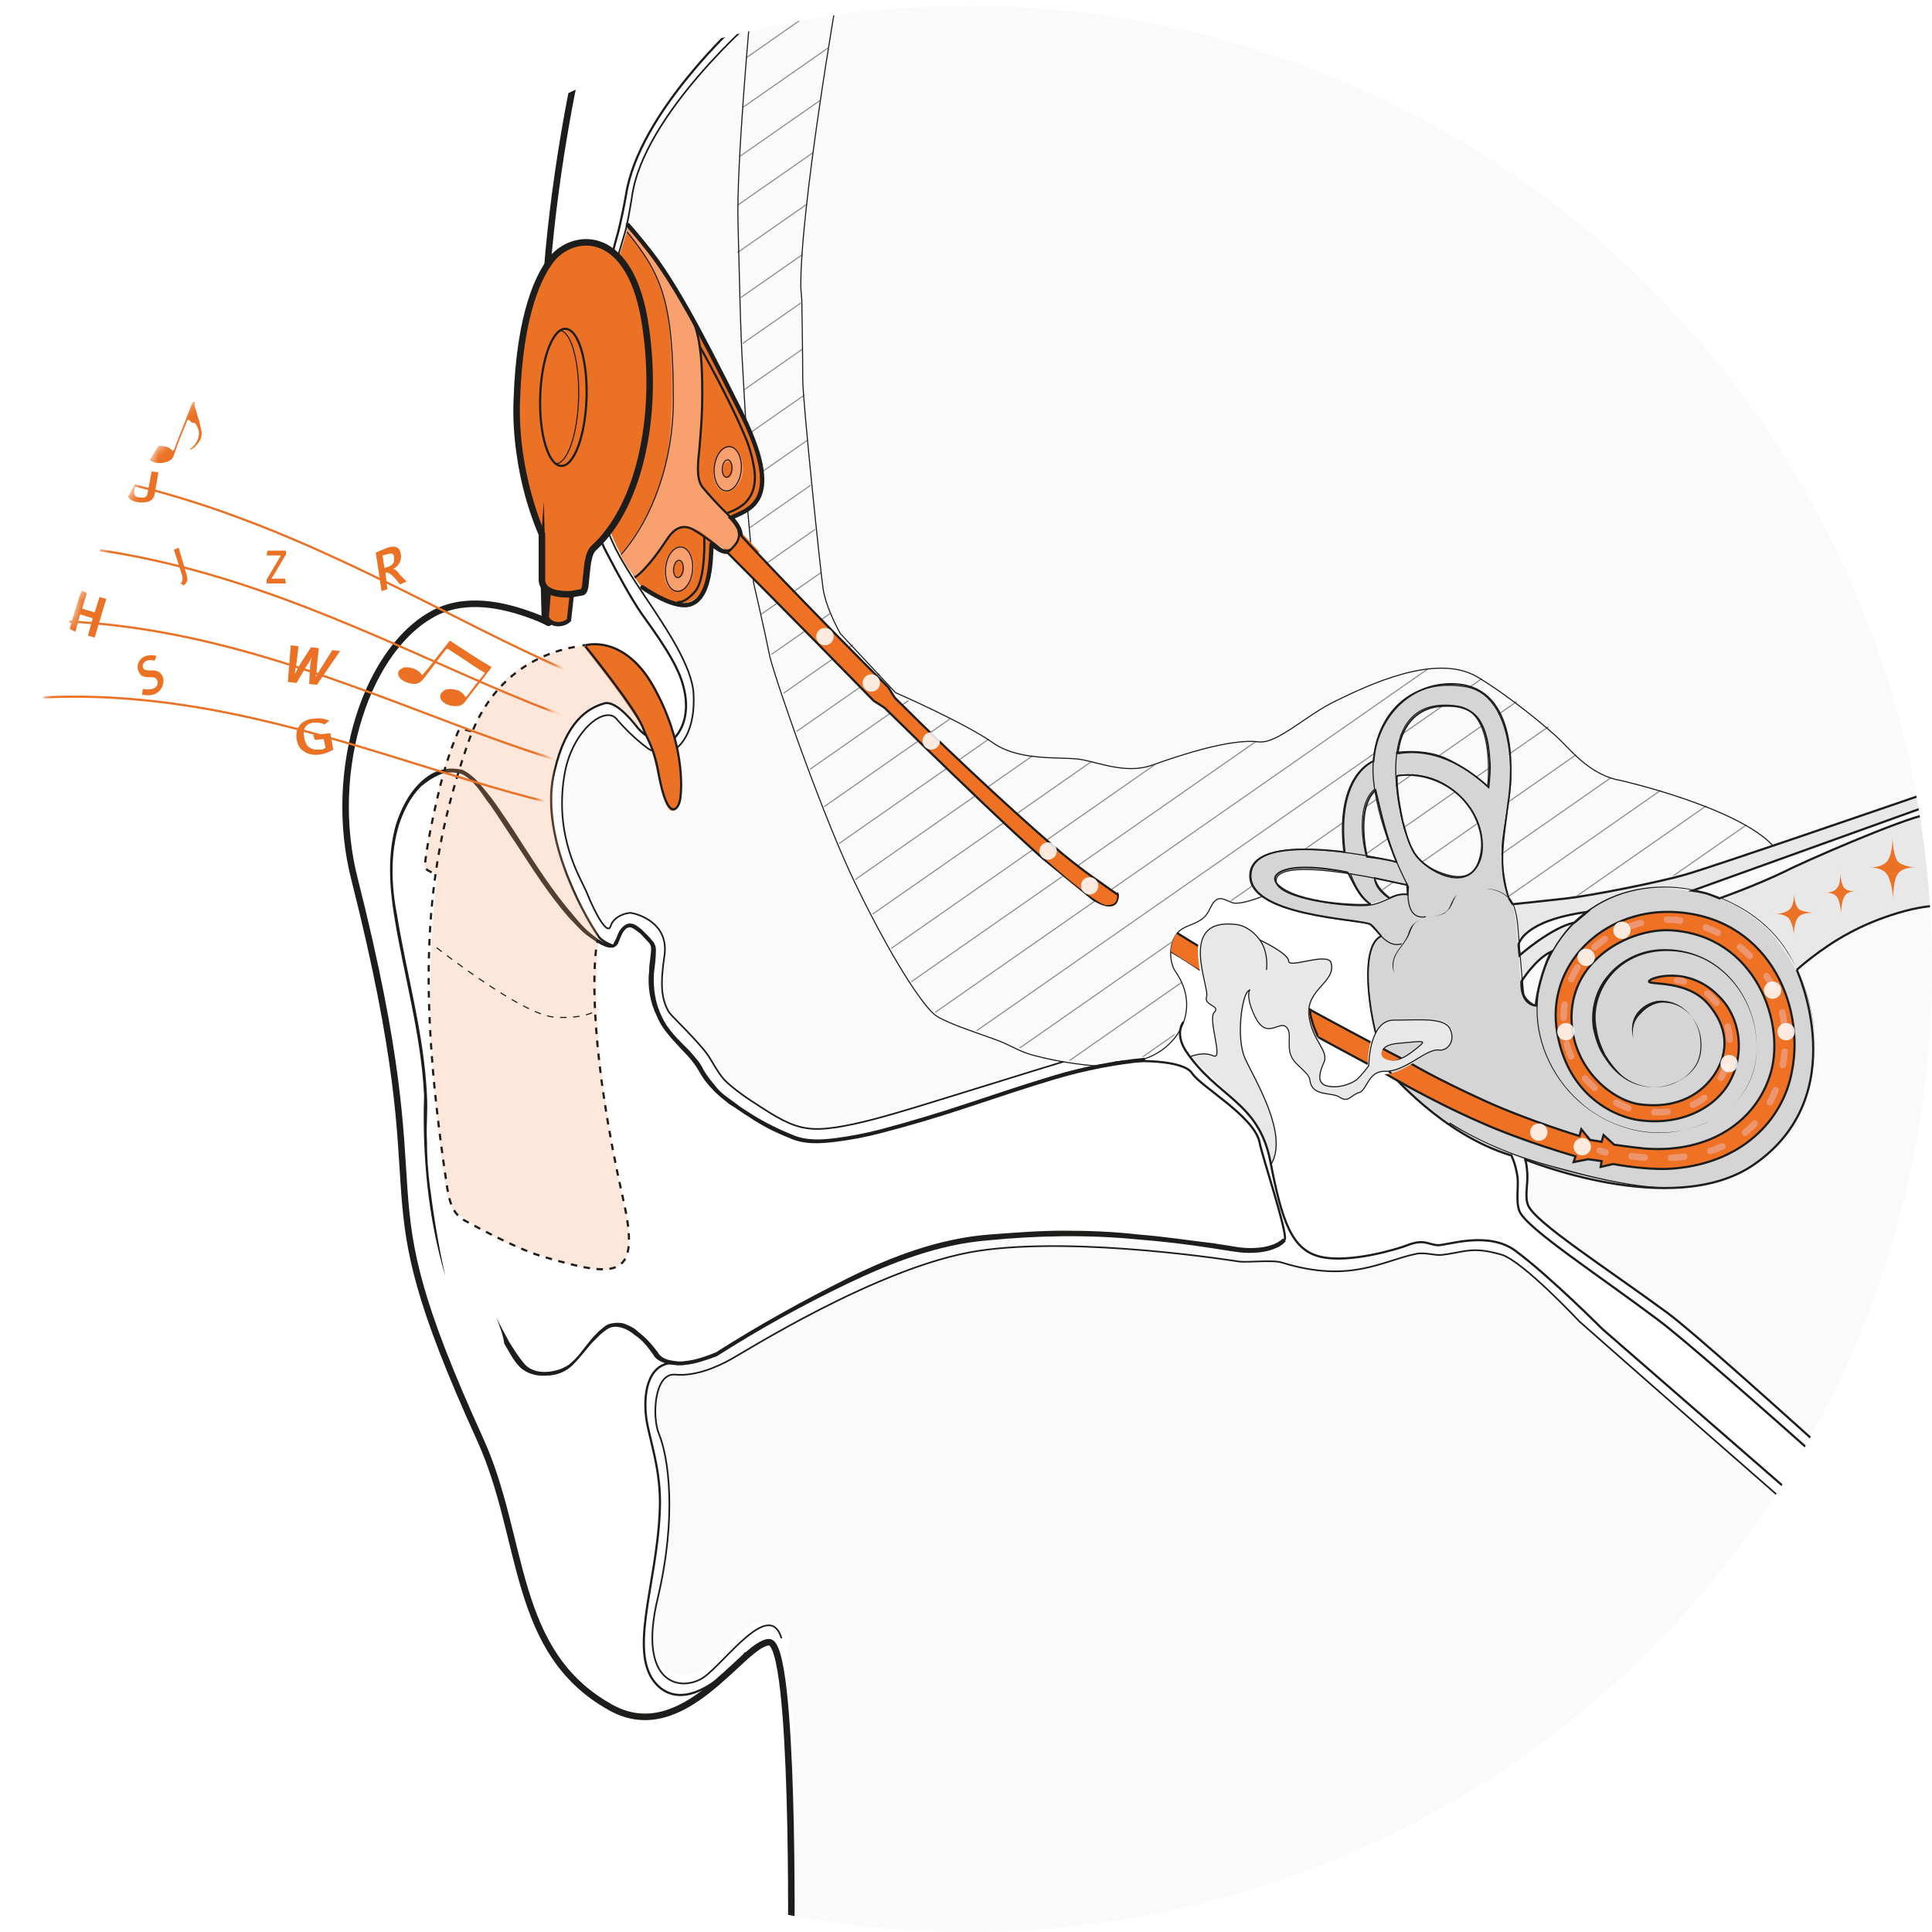 <svg xmlns="http://www.w3.org/2000/svg" id="Layer_1" xmlns:xlink="http://www.w3.org/1999/xlink" viewBox="0 0 200 200" enable-background="new 0 0 200 200">
  <style>
    .st0{fill:none;} .st1{clip-path:url(#SVGID_2_);} .st2{opacity:0.21;fill:#E8E8E8;} .st3{opacity:0.5;} .st4{clip-path:url(#SVGID_4_);} .st5{fill:none;stroke:#1D1D1B;stroke-width:0.112;stroke-miterlimit:10;} .st6{fill:#D5D5D5;} .st7{fill:#E8E8E8;} .st8{fill:none;stroke:#1D1D1B;stroke-width:0.675;stroke-miterlimit:10;} .st9{fill:none;stroke:#1D1D1B;stroke-width:0.169;stroke-miterlimit:10;} .st10{fill:none;stroke:#1D1D1B;stroke-width:0.225;stroke-miterlimit:10;} .st11{fill:#1D1D1B;} .st12{clip-path:url(#SVGID_6_);} .st13{fill:#EB7124;} .st14{fill:#F8A06E;} .st15{fill:none;stroke:#1D1D1B;stroke-width:0.45;stroke-linecap:round;stroke-miterlimit:10;} .st16{fill:#EE7124;stroke:#1D1D1B;stroke-width:0.225;stroke-miterlimit:10;} .st17{fill:none;stroke:#ED956F;stroke-width:0.675;stroke-linecap:round;stroke-miterlimit:10;} .st18{fill:none;stroke:#ED956F;stroke-width:0.675;stroke-linecap:round;stroke-miterlimit:10;stroke-dasharray:1.368,2.736;} .st19{clip-path:url(#SVGID_8_);fill:#F8A06E;stroke:#231F20;stroke-width:0.112;stroke-miterlimit:10;} .st20{clip-path:url(#SVGID_6_);fill:none;stroke:#1D1D1B;stroke-width:0.225;stroke-miterlimit:10;} .st21{opacity:0.25;fill:#F8A06E;} .st22{fill:none;stroke:#1D1D1B;stroke-width:0.225;stroke-miterlimit:10;stroke-dasharray:0.674,0.674;} .st23{fill:#EB7124;stroke:#231F20;stroke-width:0.45;stroke-miterlimit:10;} .st24{fill:none;stroke:#1D1D1B;stroke-width:0.112;stroke-miterlimit:10;stroke-dasharray:0.675;} .st25{fill:none;stroke:#1D1D1B;stroke-width:0.225;stroke-miterlimit:10;stroke-dasharray:0.675;} .st26{filter:url(#Adobe_OpacityMaskFilter);} .st27{clip-path:url(#SVGID_10_);fill:url(#SVGID_12_);} .st28{clip-path:url(#SVGID_10_);mask:url(#SVGID_11_);} .st29{fill:none;stroke:#EB7124;stroke-width:0.225;stroke-miterlimit:10;} .st30{opacity:0.85;} .st31{fill:#FFFFFF;}
  </style>
  <circle cx="100.2" cy="100.2" r="99.7" class="st0"/>
  <defs>
    <circle id="SVGID_1_" cx="100.3" cy="100.3" r="99.7"/>
  </defs>
  <clipPath id="SVGID_2_">
    <use xlink:href="#SVGID_1_" overflow="visible"/>
  </clipPath>
  <g class="st1">
    <path d="M240.2 203.9c0-1.9 0-3.8-.1-5.6-.1-5.1-.1-10.2-.2-15.2-.1-7.5-.2-15-.2-22.4l-.3-27-.3-29.1c-.1-9.6-.2-19.2-.3-28.7-.1-8.6-.2-17.3-.3-25.9-.1-6.9-.1-13.7-.2-20.6 0-4.2-.9-30.7-1.2-31.3-.1-.4-107.4-.8-117.1-1-9.6-.2-41.5 4.7-42 5-1.8 1.2-8.3 9.1-9.6 10.9-1.4 2.1-3.4 8.5-3.7 11.2-.2 1.5-2.3 3.5-3.1 20.7-.1 2.1-.5 8.3 3.2 14.3.6 1 1.3 1.9 2.2 3.1 1.7 2.5 3.5 5.9 4.1 7.6.2.7.4 4.1 0 5.2-.4 1.3-.8 1.6-1.6 2.4-1.4.6-2 .1-2.8-.2-.4-.5-1.1-.4-2.4-2-1-1.3-1.4-2.2-3.6-.5-1.4 1.1-2.5 3.6-2.7 5.2-.3 1.9-.2 3.5 0 5.4.3 2.1 1.1 4.2 2 6.1.8 1.8 1.7 3.9 2.4 4.3.2.1.4-.1.5-.5.3-.8.9-1 1.3-1.1.7-.1 1.3.2 2 .6 1.1.5 2 1.8 2.1 2.8.1 2.1-.7 4-.1 5.7.5 1.5 2.4 3 3.5 4.3 1.4 1.5 1.6 2.8 3.2 4.3 1.5 1.4 4.4 3.3 6.3 4.1 4.2 1.6 8.1 0 12.1-1.2 3.9-1.1 8.1-2.5 12-3.7 1.8-.5 3.5-1.2 4.5-1.3s1.2.2 3.1.2c1 0 4.3-.3 5.2-.6.5-.1 2.1-1.1 2.5-1.3.4-.2 1.8-3 1.8-3.3.1-.9.1-1.7-.2-2.6-.4-1.5-1.5-2.5-1.3-4.2.1-.8.4-1.5.9-1.9.7-.6 1.8-.8 2.5-1.5.5-.5.6-1.1 1.1-1.5.7-.7 1.1 0 1.9.2 1.7.3 3.2-.6 4-2 .8-1.4 1.6-1.6 3.2-1.7 1.2 0 3.3-.2 4.4.4.8.4 1 1.6 1.6 2.4.4.5.9.8 1.1 1.4.3.6.4 1.3.5 1.9.2 1 .1.8-.4 1.6-1.6 2.6-.5 6.6.2 9.3.3 1.4.7 2.9 1.4 4.1.4.8 1 1.3 1.8 1.8.9.5 2.1.8 2.9 1.4.6.5 1 1.2 1.6 1.7.7.6 1.4 1 2.2 1.5 1.2.7 4.6 1.5 5.5 2.5.5.5.5 2.4.4 4-.1 1.7 3.4 4 4.2 4.7.5.4 6.9 4.8 7.9 5.4 8.1 5.4 41.6 36.5 42.1 36.9-.4.9-3.8 5.1-4.6 4.6-1.6-1.1-41.8-36.6-43.4-38-.8-.6-4.9-4.7-5.6-5.4-.6-.5-3.5-2.8-5.3-2.9-.9 0-2.9.4-3.8.4-1 0-1.9-.2-2.5-.2-1 0-1.7.3-2.2.5-.9.3-1.8.6-2.7.8-1 .3-2.9.7-3.9.6-2.2-.1-5.4-.9-5.9-1-.9-.2-2-.1-2.9-.1-.7 0-2.7-.2-3.4-.3-3.4-.4-6.2-.9-9.9-1.1-2.2-.1-4.4-.1-6.6-.1-1.6 0-3.3-.2-4.9-.1-3.4.1-6.9 1.1-10.1 2.2-3.8 1.3-7.2 3.6-10.9 5.4-3.7 1.7-7.1 4-10.9 5.3-1.3.4-2.8 0-3.8 1.2-.8.8-1 2.1-1 3.2 0 1.4.4 2.6.7 3.9.4 2 .5 4 .7 6 .4 3.9-.8 7.6-1.5 11.5-.3 1.7-.4 3.6.7 5.1 1.1 1.6 3 1.6 4.6.7 2.3-1.3 4.1-5.9 7.4-4.8.6.2 1 .6 1.3 1.1.4.9 0 1.6 0 2.5-.1 2.1.4 4.4.6 6.5.2 2.1-.2 4.1-.1 6.2.1 2.2.1 4.4.1 6.6 0 3.5 0 7-.1 10.5v1.6h15.7c12.6 0 25.3.1 37.9.1 15.2 0 30.5.1 45.7.1 13.2 0 26.3.1 39.5.1H240c.1.6.1.6.2.6z" class="st2"/>
    <g class="st3">
      <defs>
        <path id="SVGID_3_" d="M76.7 30.9s-.4-2.1-.4-7.5S77.7.6 77.7.6L86.9-2s-3 15.9-3.9 29.5c-.3 4.5.1 7.3.2 11.8 0 2 .8 11.5.9 13.4l.6 4.5c.1.7.4 2.2.6 3.7.3 2.1 1.2 3.9 1.2 3.9l6.8 7.4s6.7 2.7 9.7 4.7c3 2 7.6 1.3 9.5 1.8 1.9.5 4.5 1.4 7 .5 2.5-.9 8.1-2.8 11-2.4 1.9.2 4.9-2.7 8.1-4.3 3.2-1.5 10.1-5 14.4-2.5 3.4 1.9 7.7 5.4 8.8 6.7s3.6 3.8 6.2 4.1c1.3.2 6.4 1.6 10.1 3.2 3.5 1.6 5.8 3.5 5.8 3.5s-8.3 2.6-13.1 3.8c-4.7 1.2-14 2.3-14 2.3s-.9-1.3-2.3-1.6c-1-.2-8.7.6-8.7.6l-.8-.1-1.1.4s-2-1.1-2.3-4.4c0-.2-1.7-.4-2.4-.4-1.8.1-3.7-.3-5.3-.2-7.3.7-3.3 5-3.4 5-.3.1-1.6.7-2.6.5s-.9-.6-2.1-.3c-.6.7-.8 1.4-1.4 1.9-.6.5-1.7.6-2.5 1.4-.7.7-1 2.2-.4 3.6.4 1.1 1.4 2 1.3 3.6-.1 3.4-3.1 5.9-4.4 5.8-1.3-.1-3.9.8-3.9.8s-3.4-.1-7.2-1.1c-1.7-.4-2.5-1.1-4.2-1.7-2.5-.9-5.6-1.9-6.4-2.7-1.4-1.3-4.4-5.9-7.9-13.1-3.3-6.7-7.7-19.1-9.6-26.2 0 0-1.5-6.6-1.6-11.1-.1-3.7-.9-23.4-.9-23.4z" class="st3"/>
      </defs>
      <clipPath id="SVGID_4_">
        <use xlink:href="#SVGID_3_" overflow="visible"/>
      </clipPath>
      <path d="M35.1 25.6l97.6-68.1M37.1 29.1L134.7-39M39.1 32.6l97.6-68.1M41.1 36.1L138.7-32M43 39.6l97.7-68.1M45 43.1L142.7-25M47 46.6l97.7-68.1M49 50.1L146.7-18M51 53.6l97.7-68.1M53 57.1L150.7-11M55 60.6l97.7-68.1M57 64.1L154.7-4M59 67.6L156.7-.5M61 71.1L158.7 3M63 74.6l97.7-68.1M65 78.1L162.7 10M67 81.6l97.7-68.1M69 85.1L166.7 17M71 88.6l97.6-68.1M73 92.1L170.6 24M75 95.6l97.6-68.1M77 99.1L174.6 31m-95.7 71.6l97.7-68.1m-95.7 71.6L178.6 38m-95.7 71.6l97.7-68.1m-95.7 71.6L182.6 45m-95.7 71.6l97.7-68.1m-95.7 71.6L186.6 52m-95.7 71.6l97.7-68.1m-95.7 71.6L190.6 59m-95.7 71.6l97.7-68.1m-95.7 71.6L194.6 66m-95.7 71.6l97.7-68.1M100.9 141l97.7-68m-95.7 71.5l97.7-68M104.9 148l97.7-68" class="st4 st5"/>
    </g>
    <path d="M184.5 98c-5.5-7.8-19.7-9-24.5 1.6-.7 1.5-1 3-1.1 4.5-.4-.3-1.3-.3-1.4-1.8-.6-6.2-.4-7.4-1-8.7l-.4-.6s-.8-2.5-.7-5.4c.1-1.9.9-5 .9-7.2 0-4.8-1.4-8.7-4.6-9.3-6.1-1-9.3 3.1-9.6 7.7 0 0-3.9 1.4-3 9.3v.1c-4.2-.5-9.3-.6-9.7 2.1-.7 4.6 11.6 4.9 12.4 5.4.3.2.6.6 1 .9l.1.2c-2 .9-1.5 6.3-.6 10l1.6 4s.7 1 2.7 2.8c1.3 1.1 3 2.5 5.4 3.9 3.4 1.9 8.2 3.6 14.7 4.8 4.5.8 8.2.8 11.1 0 5.5-1.6 8.4-5.6 9.5-9.9 1.2-5.5-.3-10.8-2.8-14.4zm-43.1-9.5s-1.3-4.9.9-6.8c.4 2.9 1.5 5.8 2.3 7.7l-.1-.2s-1.3-.3-3.1-.7zm4.3 4.1s-.5-.2-1.2.1c-.7.2-1.8.8-2.7 1-1.8.3-9.6-.6-9.7-2.5 0-1.6 3.9-1.3 7.5-.8 0 0 .7 2.2 2.2 3.2l1-.3 1.1-.5c-1.5-1.1-1.7-1.9-1.7-1.9v-.1c1.8.4 3.2.7 3.4.7.1.2.1.3.1.3v.8zm7.3-3.5c-.3.9-1 2.3-3.8 1.3s-3.3-2.8-3.8-4.2c-.2-.6-.9-3.1-1-5.9l.2-.1s2.2-.5 4.5.7c2.5 1.4 5 4.6 3.9 8.2zm.9-7.7s-1.6-1.6-4-2.8c-2.4-1.2-5.4-.7-5.4-.7v.1-.1c.4-2.9 2-5.4 6.3-4.8 4.6.6 3.1 8.3 3.1 8.3z" class="st6"/>
    <path d="M150.2 106.4c-.6-1.2-3.2-.9-5.8-.9s-2.6 4.7-2.6 4.7-.6 1-1.3 1.5c-.6.5-2 .9-3.1.6-1.1-.3-.7-1.6-.3-2.3.7-1.4-1.2-2.4-1.5-5-.3-2.7 2.8-3.4 2.3-5.4-.3-1.2-4.5.6-4.4-.2 0-.8-2.9-2.1-2.9-2.1l.2.6c-.4-.9-1.6-2.1-2.9-2.3-6.1-.7-2.6 6.6-3 7.5-.4 1 1.5.9.8 1.6s1 5-.1 4.5-2.4.1-2.4.1 4 3.9 5.8 5.7c1.8 1.8 2.7 5.6 2.7 5.6v-.1c1.9-3.1-1.7-8.7-2.7-10.9-1-2.2-.2-6.6.3-7l.1-.1c-.1.1-.3.8.6 2.7 1.3 2.7 2.7.1 3.4 1.3.4.6-.1 1.9.4 2.9.4.9 1.8 1.5 1.9 2.4.1 1.8 2.2 1.2 3.1 1.8.8.6 1.1-.3 2-.5.8-.2.9-2.3 2.6-2.2 2.2.1 4.3-2.4 5.7-2.2.9 0 1.6-1.1 1.1-2.3zm-4.4 2.8s-.6.4-.8.4c-.1.1-.3.1-.4.1h-.6c-.1 0-.2 0-.3-.1-.1 0-.2-.1-.2-.1-.2-.2-.3-.6-.1-.9.1-.3.7-.4.7-.4.3-.2 3.8-.5 3.3-.2-.1-.1-1.6 1.1-1.6 1.2zm10.8-15.5s6.2-.6 13.1-2c6.9-1.5 29.8-9.6 29.8-9.6l.1 1.3-24.7 8.9s-2.8-.7-5.7-.1c-2.9.6-4.7 2.1-4.7 2.1s-5.6.6-7.3 3.3c-.3-3.3-.6-3.9-.6-3.9z" class="st7"/>
    <path d="M157.2 99s2.9-2.7 5.7-3.4c-.7.2-2.3 2.9-2.3 2.9s-2.3 1.5-3 3c-.3-2-.4-2.5-.4-2.5zm20.8-6s17.8-7.6 21.8-8.9c1.3 2.5 1.4 9.7 1.4 9.7s-7.4-.4-15.3 6.6c-2.4-4.2-4.2-5.9-7.9-7.4z" class="st7"/>
    <path d="M59.9 6.2s-2.4 10.3-3.3 22.2c-.2 2.9-.5 4.2-.6 13-.1 6 .1 11.2.1 11.2s.3 11.1.3 11.2c0 .7 1.2 1-.6.2-3-1.2-7-2.3-10.5-.7C38 66.8 33.8 79.7 36.7 91c9.4 37.2 0 29.4 13 58 4.7 10.3 3.2 22.1 13.6 27.8 7.5 4.1 13.6-6.7 16.3-6.8 2.7-.1 2.3 32.1 2.3 32.1" class="st8"/>
    <path d="M80.9 169.6c-1.2-4.1-5.7 2.3-8 4-2.3 1.6-7 .9-4.8-8.2 2-8.5 1.1-14.6.1-17-.7-1.7-.5-6.3 1.7-6.1 2.2.2 4.5-.9 5.6-1.5 1.2-.6 15.4-9.7 25.7-11.3 10.4-1.6 27.1 1.1 27.1 1.1.9.1 3.5-.2 4.4.1 7.1 2.2 10.4-.2 13.9-.9.9-.2 1.9.2 2.7.1.9-.1 1.7-.3 2.4-.4 1.3-.2 2.4 0 3.8.4 2.3.8 8 6.9 8 6.9s40.6 35.8 44.6 38.6" class="st9"/>
    <path d="M63.5 97.9s-1-.3-1.5-.9c-1.9-2.8-6.2-10.8-4.6-17.2 1.2-5.1 3.4-6.5 5.2-7 1.3-.3 3.3 2.4 3.3 2.4s1.6 2.2 3.8 1.3c0 0 2.1-1.7 1-5.6-.6-2.3-2.8-5.3-4.3-7.4-1.1-1.6-2.4-4-3.5-6.1-2-3.7-2.2-7.3-2-12.4.2-6.7 1.2-14.4 3.1-21 .2-.8.6-2.6.8-3.8 1.3-8.5 11.7-17.9 11.7-17.9m79.9 117.2s.5.9.7 2.4c.1 1.1-.2 2.5.2 3.5.8 1.8 7.9 6.4 14.3 11.2 5.5 4.1 32 28.2 40.1 35.2" class="st10"/>
    <path d="M157.8 120s.2-.1.3 1.4c.1 1.1-.3 2.5.1 3.4.8 1.8 8 6.4 14.4 11.1 5.5 4.1 34.8 31.3 39.8 35.2" class="st10"/>
    <path d="M142.4 106.9c-.9-3.7-1.4-9.1.6-10" class="st5"/>
    <path d="M169.1 107.5c-.3-.9-.2-2 .5-2.8.6-.7 1.6-1.2 2.6-1.1 2 .1 3.6 1.9 3.8 3.9.1 1 0 2-.5 2.8-.5.8-1.3 1.5-2.2 1.8-1.8.8-4 .5-5.5-.7-.8-.6-1.4-1.4-1.9-2.2-.5-.8-.8-1.8-1-2.7-.3-1.9.2-4 1.5-5.5 1.2-1.5 3.1-2.5 5-2.7 1.9-.2 3.9.2 5.6 1.2 3.4 2 5.2 6.1 4.8 9.9-.2 1.9-1.1 3.8-2.5 5.1-.7.7-1.5 1.2-2.4 1.6-.9.4-1.8.7-2.7.9-3.8.9-7.9-.4-10.8-3-2.9-2.6-4.6-6.5-4.3-10.3.1-1.9.8-3.8 1.7-5.5 1-1.7 2.3-3.2 3.9-4.2 3.2-2.2 7.4-2.7 11.1-1.8 3.8.9 7.3 3.1 9.3 6.4 2 3.3 3 7.2 2.7 11.1-.2 1.9-.6 3.8-1.5 5.6-.8 1.7-2.1 3.3-3.6 4.5-1.5 1.2-3.3 2.1-5.1 2.6-1.9.5-3.8.7-5.7.6-1.9-.1-3.8-.4-5.7-.8-1.9-.4-3.8-.9-5.6-1.4-3.7-1-7.3-2.5-10.6-4.5l.1-.1c3.3 2.1 6.9 3.5 10.6 4.5 1.9.5 3.7 1 5.6 1.4 1.9.4 3.8.7 5.7.8 1.9.1 3.9-.1 5.7-.6 1.8-.5 3.6-1.4 5.1-2.6 1.5-1.2 2.7-2.8 3.5-4.5.8-1.7 1.3-3.6 1.5-5.5.3-3.8-.6-7.8-2.7-11-2-3.3-5.5-5.5-9.2-6.4-3.7-.9-7.9-.4-11.1 1.8-1.6 1.1-2.9 2.5-3.9 4.2-1 1.7-1.6 3.5-1.7 5.4-.3 3.8 1.4 7.7 4.3 10.3 2.8 2.6 6.9 3.8 10.7 3 .9-.2 1.9-.5 2.7-.9.9-.4 1.7-.9 2.4-1.6 1.4-1.3 2.3-3.1 2.5-5 .4-3.8-1.4-7.8-4.7-9.8-1.6-1-3.6-1.4-5.5-1.2-1.9.2-3.7 1.1-4.9 2.6-1.2 1.5-1.8 3.5-1.4 5.4.1.9.5 1.9.9 2.7.5.8 1.1 1.6 1.8 2.2 1.5 1.2 3.7 1.5 5.4.7.9-.4 1.7-1 2.2-1.8.5-.8.6-1.8.5-2.7-.2-1.9-1.7-3.7-3.7-3.8-.9-.1-1.9.4-2.5 1.1-.8.7-1 1.7-.8 2.6z" class="st11"/>
    <path d="M159 104.2c-.2-.2-.5-.3-.8-.5-.2-.2-.4-.5-.5-.8-.2-.6-.2-1.2-.2-1.8l-.3-3.6c-.1-1.2-.1-2.4-.5-3.6-.4-1.2-1.6-1.8-2.8-1.9-.3 0-.6 0-.9.1-.3.1-.6.2-.9.2-.3 0-.6 0-.9.1-.3.1-.5.3-.6.6-.2.3-.2.5-.4.8-.1.3-.4.5-.6.7-.5.3-1.2.4-1.8.5-.6.1-1.2.3-1.5.8-.3.5-.4 1.1-.8 1.6-.3.5-.8 1-1 1.5-.3.5-.3 1.2-.2 1.8-.2-.6-.2-1.2.1-1.8.3-.6.7-1 1-1.5.2-.3.3-.5.4-.8.1-.3.2-.6.4-.8.4-.5 1-.7 1.6-.8.6-.1 1.2-.2 1.7-.5.6-.3.6-.9 1-1.5.2-.3.4-.5.7-.6.3-.1.6-.1.9-.1.3 0 .6-.1.9-.2.3-.1.6-.1.9-.1 1.2 0 2.5.7 2.9 1.9.4 1.2.4 2.4.5 3.6l.3 3.6c.1.6.1 1.2.2 1.8.1.3.3.5.5.7.2.2.5.3.7.6z" class="st11"/>
    <path d="M156.2 93s-.8-2.5-.7-5.4c.1-1.9.9-5 .9-7.2 0-4.8-1.4-8.7-4.6-9.3-7-1.2-10.2 4.5-9.6 9.8.6 5.4 3.6 10.9 3.6 10.9s-.5 3.5 1.8 3.1" class="st5"/>
    <path d="M144.6 80.3s2.3-.5 4.6.7c2.5 1.3 5.1 4.5 3.9 8.1-.3.9-1 2.3-3.8 1.3-2.8-1-3.3-2.8-3.8-4.2-.5-1.4-3.9-14.5 5.4-13.1 4 .6 3.1 8.3 3.1 8.3s-1.7-1.6-4.1-2.8c-2.4-1.2-5.4-.7-5.4-.7m0 11.3s-14.4-3.5-15.1 1.1c-.7 4.6 11.6 4.9 12.4 5.4.8.6 1.8 2.5 3.3 2" class="st5"/>
    <path d="M145.5 91.6s-13.4-3.3-13.4-.4c0 1.9 7.9 2.8 9.7 2.5.9-.1 2-.7 2.7-1 .7-.2 1.2-.1 1.2-.1l.1-.8m-3.9 1.8c-1.5-1.1-2.1-3.2-2.1-3.2m2.5.6s0 1 1.5 2m-2.4-4.5s-1.3-4.9.9-6.8m-.2-2.9s-3.9 1.4-3 9.3m-15.9 21.3s1.3-.6 2.4-.1c1.1.5-.6-3.8.1-4.5s-1.1-.7-.8-1.6c.4-.9-3.1-8.2 3-7.5 1.3.1 2.5 1.3 2.9 2.3.5 1.2.3 2.4.3 2.4" class="st5"/>
    <path d="M130.4 97.3s3 1.4 3 2.2c0 .8 4.1-1 4.4.2.5 2-2.6 2.7-2.3 5.4.3 2.7 2.2 3.7 1.5 5-.3.7-.8 2 .3 2.3 1.1.3 2.4-.1 3.1-.6.6-.5 1.3-1.5 1.3-1.5s0-4.7 2.6-4.7 5.2-.3 5.8.9c.6 1.2-.2 2.3-1.1 2.2-1.4-.2-3.5 2.3-5.7 2.2-1.7 0-1.8 2-2.6 2.2-.8.2-1.1 1.1-2 .5-.8-.6-2.9 0-3.1-1.8-.1-.8-1.5-1.5-1.9-2.4-.5-1 0-2.3-.4-2.9-.7-1.2-2.1 1.4-3.4-1.3-1.3-2.7-.1-3-.7-2.6s-1.3 4.8-.3 7 4.5 7.8 2.7 10.9" class="st5"/>
    <path d="M70 141.1c-2.6-.2-3.5 2.5-3.1 5.7.3 2.2 1.6 5.4 1.4 9.6-.3 7.8-3.5 15.1-.1 18.2 3.6 3.2 9-3.5 9-3.5" class="st10"/>
    <path d="M143.3 109.4s-.9-1.2 1.5-1.4c2.4-.2 3-.4 2 .4s-2.3 1.9-3.5 1z" class="st5"/>
    <path d="M122.5 105.8s-.9 1.1.2 2.9c3.2 4.9 7.6 5.3 8.8 11.5 1.2 6.2 2.2 9.2 5.2 9.9s8-.8 9-1.2c1.8-.7 2.2 0 3.2 0s5.2-1.5 8 .6c3.4 2.5 9 8.1 9 8.1l42.9 37.3" class="st10"/>
    <path d="M115.4 110c2.1-.3 7.1-.3 8 1.1.9 1.4 6.5 4.5 7 7.2.2 1.2 2.9 9.3 2.6 10-.2.4-.6.7-1.1.8-1.3.4-3.1.4-3.1.4" class="st10"/>
    <path d="M114.4 110.4s-3.4-.1-7.2-1.1c-1.7-.4-2.5-1.1-4.2-1.7-2.5-.9-5.6-1.9-6.4-2.7-1.4-1.3-4.4-5.9-7.9-13.1-3.3-6.7-8.2-20.7-9-23.8-.6-3-1.7-7.7-1.7-7.7l-.3-4.1-.3-3.4-.2-9.2s-.3-5.1-.4-7-.2-5.6-.2-5.6 0-.3-.2-7.8c-.2-6 1.3-22.2 1.3-22.2" class="st5"/>
    <path d="M183.5 87.5c-3.8-4-15.7-6.7-15.7-6.7-3-.5-5-2.9-6.2-4.1s-5.4-4.7-8.8-6.7c-4.3-2.4-11.3 1-14.4 2.5-3.2 1.5-6.1 4.5-8.1 4.3-2.9-.4-8.5 1.5-11 2.4-2.5.9-5.1-.1-7-.5-1.9-.5-6.5.3-9.5-1.8s-10.1-5.2-10.1-5.2L87 65.6s-1.5-2.6-1.8-4.7c-.3-2.1-2.1-19.4-2.1-21.6 0-2.5-.1-8.3-.1-8.3l-.1-1.2c-.1-8.1 3.8-30.5 3.8-30.5m31.8 110.3c3.4-1.1 5.9-5.1 3.2-9-.7-1-.7-2.9.1-3.9.6-.9 1.9-.9 2.8-1.7.7-.6.7-1.5 1.4-1.9.6-.3 1.3.4 1.9.4 1.3 0 3.1-.9 2.6-.6" class="st5"/>
    <path d="M198.6 82.4s-21.2 7.3-24 8.1c-2.7.8-9.8 2.2-12.4 2.5-2.6.3-5.6.6-5.6.6-.1-.1-.3-.5-.4-.6m8.1 1.4c-6.6.9-7.1 3.3-7.1 3.4l.1 1.1s3.3-2.9 5.7-3.4l1.3-1.1zm-3.7 4.1c-1.7.8-3.1 3.1-3.1 3.1s-.2 2.3 1.5 2.5c0-.9.7-3.9 1.6-5.6zm38.9-14.2c-2.7.5-13 5-14.7 5.9-3.1 1.5-6.8 2.8-6.8 2.8s-.7-.3-1.3-.5c-.7-.2-1.5-.3-1.5-.3l23.9-8.6M186 100.4s2.4-2.2 5.4-3.8c2.9-1.6 7.5-3.1 10-2.8" class="st10"/>
    <path d="M46.1 132.1c-1.8-6-2.4-12.5-2.2-18.7-.3-6.3-2.1-12.4-3.1-18.6-.5-3.1-.7-6.4.2-9.5.5-1.5 1.2-3 2.4-4.2.6-.6 1.3-1.1 2-1.3.8-.3 1.6-.3 2.5-.1.8.4 1.4 1 1.9 1.6.5.6 1 1.2 1.5 1.9.9 1.3 1.8 2.6 2.6 3.9 1.7 2.6 3.4 5.3 5.5 7.7.5.6 1 1.2 1.6 1.7.6.5 1.2 1 1.9 1.2.2.1.3.1.5.1.1 0 .1 0 .1-.1s.1-.1.1-.2c.2-.3.3-.7.5-1.1.2-.3.6-.8 1.1-.8.5 0 .8.3 1.2.6l.9.9c.1.2.3.3.4.5.1.2.2.4.2.7 0 .9-.1 1.6-.2 2.4-.1 1.5.1 3.1.8 4.5.6 1.4 1.8 2.5 2.9 3.6.5.6 1.1 1.2 1.4 1.9.4.7.9 1.3 1.4 1.9.5.6 1.1 1 1.8 1.5.6.5 1.3.9 1.9 1.3 1.3.8 2.7 1.5 4.2 2.1 1.4.6 3 .5 4.5.3s3.1-.5 4.6-.9c3-.8 6-1.7 9-2.7 3-1 6-2 9-2.9 3-.9 6.2-1.5 9.3-1.8l.1.4c-3.2.3-6.2.9-9.3 1.8-3 .9-6 1.9-9 2.9s-6 1.9-9.1 2.7c-1.5.4-3.1.7-4.7.9-1.6.2-3.3.3-4.8-.4-1.5-.6-2.9-1.3-4.2-2.2-.7-.4-1.3-.9-2-1.3-.6-.5-1.3-1-1.8-1.6-.6-.6-1-1.2-1.4-1.9-.4-.7-.9-1.3-1.4-1.8-1-1.1-2.3-2.3-2.9-3.8-.7-1.4-1-3.1-.8-4.7 0-.8.2-1.6.2-2.3 0-.4-.2-.6-.5-.9-.3-.3-.5-.6-.8-.8-.3-.2-.6-.5-.9-.5-.3 0-.5.2-.7.5-.2.3-.3.7-.5 1.1 0 .1-.1.2-.2.3-.1.1-.3.2-.4.2-.2 0-.5 0-.7-.1-.8-.3-1.4-.8-2.1-1.3-.6-.5-1.1-1.1-1.7-1.7-2.1-2.4-3.8-5.1-5.5-7.7-.9-1.3-1.7-2.6-2.6-3.9-.5-.6-.9-1.3-1.4-1.9-.5-.6-1.1-1.2-1.7-1.4-.7-.2-1.5-.2-2.2.1-.7.3-1.3.7-1.9 1.2-1.1 1.1-1.8 2.5-2.3 4-.9 3-.8 6.2-.2 9.3 1 6.2 2.8 12.3 3.1 18.7.1 1.6-.1 3.2 0 4.7 0 1.6.1 3.1.3 4.7.4 3.1.9 6.2 1.6 9.3zm5.3 4.3c.4.9.9 1.7 1.3 2.5.5.8 1 1.6 1.6 2.3.6.7 1.6.9 2.5.8.9-.1 1.8-.4 2.4-1 .7-.6 1.2-1.4 1.8-2.1.3-.4.6-.7 1-1.1.4-.3.7-.7 1.3-.8.5-.1 1.1-.1 1.5.1.5.2.9.4 1.3.8.8.6 1.4 1.3 2 2.1.2.4.7.7 1.2.8.5.1 1.1.2 1.6.1 1.1-.1 2.2-.5 3.2-.9 4.4-2.8 8.9-5.3 13.5-7.6s9.6-4.2 14.8-4.6c2.6-.2 5.2-.4 7.7-.4 2.6 0 5.2.1 7.8.4 2.6.2 5.1.6 7.7.9l1.9.3c.6.1 1.2.2 1.9.2 1.2 0 2.6-.2 3.4-1l.3.3c-1 1-2.5 1.2-3.8 1.2-.7 0-1.3-.1-2-.2l-1.9-.3c-2.6-.4-5.1-.7-7.7-.9-5.1-.5-10.3-.4-15.4.1-5.1.4-10 2.3-14.6 4.5s-9.1 4.7-13.5 7.5c-1.1.4-2.2.8-3.3.9-.6.1-1.2 0-1.8-.1-.6-.2-1.2-.4-1.5-1-.5-.7-1.1-1.5-1.9-2-.7-.6-1.6-1-2.4-.8-.4.1-.7.4-1.1.7l-1 1c-.6.7-1.2 1.5-1.9 2.2-.7.7-1.7 1.1-2.7 1.1-1 .1-2.1-.2-2.8-.9-.7-.7-1.1-1.6-1.6-2.4-.1-.9-.5-1.8-.8-2.7z" class="st11"/>
    <path d="M186 100.4s6 13-4.5 20.2c-8.4 5.7-23.7-.6-23.7-.6m-14-9.1s5.4 6.5 12.6 8.7" class="st10"/>
    <path d="M142.4 106.9c-.9-3.7-1.4-9.1.6-10m1.7-18.9c.3-2.6 1.7-4.7 4.5-4.9 1.5-.1 3 .1 3.9 1.4.8 1.2 1 2.7 1.1 4.1.1.9 0 1.9-.1 2.9-2.6-2.4-5.8-4.1-9.4-3.5zm0 2.3c2.8-.4 5.7.9 7.3 3.1 1.3 1.7 2.2 5 .5 6.8-1.7 1.7-5.1-.3-6.1-1.9-.6-1-.9-2.2-1.2-3.3-.3-1.5-.6-3-.6-4.6l.1-.1zm-.1 9c-1-2.4-1.6-4.9-2.2-7.5-2.1 1.9-.9 6.8-.9 6.8v.1c1.8.2 3.1.5 3.1.6m-.8 3.7c.6-.3 1.2-.5 1.9-.4 0-.4 0-.8-.1-1.2m-3.7 2.2c-1.2-.6-1.9-2.5-2.4-3.3-2.5-.5-6.1-.9-7.3.2-.3.3-.3.6 0 1 1.9 2.1 9 2.3 9.7 2.1" class="st9"/>
    <path d="M143.9 93c-1.5-1.1-1.6-2.1-1.6-2.1 1.9.4 3.3.7 3.3.7" class="st9"/>
    <path d="M143 96.9c-.4-.4-.7-.9-1.1-1.2-.8-.6-13.1-.8-12.4-5.4.4-2.7 5.5-2.6 9.7-2.1v-.1c-.9-7.9 3-9.3 3-9.3.3-4.4 3.6-8.1 8.2-8 6.3.1 6.4 8 5.7 12.5-.4 3.3-1.1 6.4.1 9.7M78.6 1.5s-12.1 10.3-13.2 19c-.2 1.2-.5 3-.8 3.9-.4 1.3-1.4 4.6-1.7 7-2.2 18.2-1.2 20.8.5 24.7.8 1.8 2.2 3.9 3.4 5.7 2 3 4.9 7.2 5 10.1.2 4.6-2 5.7-2 5.7.2-.1-1.5.7-2.7-.1-.1-.1-1.6-1.1-3.3-3.1-1.2-1.4-4.7 1.3-5.4 6-1 6.3 1.7 10.5 2.3 11.9 1 2.5 2.2 4.5 2.5 3.6.3-1 1.5-1.4 2.1-1.4.7.1 3.9 1 3.5 4.3-.5 3.3-.3 4.6.4 5.9.3.5 2 2 3.6 3.9.8.9 1.3 2.2 2.2 3.2 1 1 2.5 2 3.6 2.7 1.7 1.1 3.3 2.1 5 2.3 3.1.5 9.9-1.8 15.8-3.6 6.1-1.9 10.7-3.3 10.7-3.3" class="st9"/>
    <defs>
      <path id="SVGID_5_" d="M177.4 90.5L160.3 92l-4.9 10.4c-2.2-.6-4.4-1-6.7-1.2-1.2-.1-2.4-.2-3.7-.2-.9 0-2-.1-2.9.3-.8-1.7-1.6-3.5-3.3-4.5-.8-.4-1.6-.6-2.4-.6-1.3 0-2.2-.1-3.3-.8-1.7-1.2-3.6-1.3-5.7-1.5-.8-.1-2.3-.4-3.2-.1-.4-1-1.3-1.9-2.2-2.5-2.4-1.7-5.5-2.7-8.2-1.8L78.2 36.8l-8.4-18.5-8.2 4.8-3.4 11s-.4 27-.4 27.6c0 .6 8.2 3 8.2 3l8.8-2.7 38.3 31.2s1.8 1.2 2.5.3c.5-.8 0-1.6-.2-1.8l-1-1.5c2-.5 4.1.1 5.9 1.1 1 .5 2 1.2 2.6 2.1.2.3.4.7.4 1.1 0 .1-.1.3-.1.5 0 .1 0 .2.1.3 0 .4-.2.9-.5 1.2-.2-.1-.5-.1-.7-.2-.8.7-.9 1.9-.9 2.3 0 0 1.4.8 3 1.9-.1-.7-.2-1.5-.2-2.1 0-.7.1-1 .1-1s-.1-.2-.4-.4c.5-.6.7-1.4.7-2.3.5-.5 2.6 0 2.9 0l2.7.3c.9.2 1.6.5 2.3 1 .5.3.9.7 1.5.9 1.4.5 3-.1 4.4.7 1.5.9 2.2 2.6 2.9 4.2 0 0 0 .1.1.1-.3.4-.4.8-.5 1.3-.3 1.1-.5 2.1-.8 3.1-.3-.1-4.2-2.3-4.3-2.3-.3-.1-.1 1.1.1 1.8.3 1 .6 1.6.9 1.8.4.2 4.8 2.8 4.8 2.8s.1 0 .2-.3c0-1.6.4-2.6.4-2.6s-.5-.2-1.1-.5c.2-.9.4-1.8.6-2.6.1-.5.2-.9.3-1.4.3-.8 1-.8 1.7-.9h2.1c.6 2.3 0 4.6-1.6 6.4l-.4-.2s-.4.1-.5.4c-.1.2-.2.5.1.8 1 .7 2.1-.1 2.1-.1l-.3-.2c1.7-1.9 2.3-4.4 1.8-6.9 1 0 1.9.1 2.9.3 1.7.2 3.4.6 5 1l-4.7 5.6s-1.9-.3-3.8.9c-2.1 1.3-2.9 1.1-3.2 1.1-.3 0-.6.2-.6.2l9.4 9 37 6.5 5.2-24.8-16.6-11.6z"/>
    </defs>
    <clipPath id="SVGID_6_">
      <use xlink:href="#SVGID_5_" overflow="visible"/>
    </clipPath>
    <g class="st12">
      <path d="M77.1 58.9l1.5-1.8c-.6-.6-1.1-1.2-1.6-1.7s-1.3-1.9-1.3-2c.8-.3 2.9-1.3 3.2-3.1.4-2.4-1.4-6-3.1-9.8-1-2.3-2.9-5.1-4.6-8.3-2.3-4.4-5.7-8.7-6.1-9.1-.2 1.1-.9 2.8-1.2 4.2-.1.5-.4 1.3-.7 3.1-.3 1.6-.5 4.1-.8 6.8-.2 2.1-.5 4.7-.6 7.6-.1 2.5 0 4.7.3 6.7.2 1.3.7 2.5 1.1 3.6 1.3 3.2 3.1 5.5 3.1 5.5s2.7 1.6 3.8 1.8c3.8.7 3.5-6.2 3.6-6.2.3 0 .9.3 1.6.9l1.8 1.8z" class="st13"/>
      <path d="M64.2 57.4s4.2-4.6 5-11c.7-5.6.2-12.9-.3-15-.8-3.4-3.4-6.9-3.8-7.3-.5-.4 0-.8 0-.8s5.5 7.2 6.7 9.5c.7 1.3.8 5.3.8 9.1 0 3.4-.7 6.6-.3 7.6.8 2.3 3.5 3.7 4 4.6s.7 1.9-.3 2.5c-1.4.9-2.8-1.5-4-1.8-1.2-.3-1.6-.9-3.2 1.5s-2.3 3-2.9 3.3c-.5.2-1.7-2.2-1.7-2.2z" class="st14"/>
      <path d="M75.7 46.3c-.8-.1-1.6.8-1.8 2.1-.2 1.3.3 2.4 1.1 2.5.8.1 1.7-.7 1.9-2 .1-1.3-.4-2.5-1.2-2.6zm-.4 3.2c-.7 0-.6-1.7.1-1.7.7-.1.6 1.7-.1 1.7zm-4.7 7.1c-.8-.1-1.6.8-1.8 2.1-.2 1.3.3 2.4 1.1 2.5.8.1 1.7-.7 1.9-2 .2-1.3-.4-2.5-1.2-2.6zm-.4 3.2c-.7 0-.6-1.7.1-1.7s.7 1.7-.1 1.7z" class="st14"/>
      <path d="M66.5 60.8s3.1 2.2 4.8 1.8c2.7-.6 2.2-6.5 2.4-6.3 0 0 .7.7 1.3.8 1 .2 1.9-1.1 1.6-2.1-.2-.7-.9-1.4-.9-1.4 1.7-.9 5.8-1.5.8-11.3-2.1-4.1-5.8-11.8-9.1-16.1-1.4-1.8-2.4-2.9-2.4-2.9" class="st15"/>
      <path d="M75.3 57.2s6.6 6.6 15.1 15.3c.2.2 1.2.7 1.4 1 9.1 8.9 19 18.5 22.3 20.2h.1s6.2 4.8 13.2 8.7c7 3.9 15.6 8.5 15.6 8.5s4.8 2.9 10.3 5.3c4.5 2 9.8 3.5 9.8 3.5l-.2.6 1.5-.3 1.4.2-.1.6 1.3-.3s3.1.6 5.7.5c7.6-.4 11.9-5.1 12.8-10.1 1.4-7-2.6-16.2-12.5-16.5-7.2-.2-13 5.6-11.8 12.5 1 5.9 5.1 8.4 8.1 9 4.7.8 8.4-1.3 9.8-4 1.6-3 1-6.7-1.2-8.8-3.1-3.2-7.2-1.9-7.2-1.5 0 .4 3.9-.2 6.1 2.3 2.1 2.4 2.2 5 .7 7.3-1.2 1.8-3.6 3.7-7.9 3.1-2.8-.5-6.6-3.6-6.9-8.4-.4-6.6 6.1-9.8 10.2-9.6 8.9.5 12.1 9.8 10.3 15.1-1.5 4.6-6.1 8-12.9 7.5-1.1-.1-3.2-.4-3.2-.4l-1.1-1-.2.7-1.2-.2-.9-1.1-.2.7s-5.3-1.6-9.7-3.6c-5.5-2.5-7.9-4-7.9-4s-9.7-5-18.2-9.9c-6.4-3.7-11.9-7.4-12.6-7.9-1.5-1.1-2.4-1.6-5.1-3.8-3.1-2.6-10.3-9.1-17.3-16.1-.2-.2-.6-1-.8-1.2-6.5-6.5-12.5-12.7-15.4-15.9 0 0 .1.6-.4 1.2s-.8.8-.8.8z" class="st16"/>
      <path d="M64.9 24c3.7 4.5 4.8 7.4 4.8 17.5 0 6-2 12-5.4 15.9" class="st5"/>
      <path d="M74.7 56.9s-1.6-1.3-2.8-2c-1.3-.8-2.2-.1-2.9 1-.4.6-1.9 2.9-3.3 3.9m6.1-26.5c.8 2.1.9 4.7.9 7.5 0 1.7-.1 3.4-.3 5.7-.1 1-.4 3 .3 3.9 1.4 1.7 3 3.2 3 3.2" class="st10"/>
      <ellipse cx="75.3" cy="48.5" transform="rotate(-84.912 75.333 48.492)" class="st5" rx="2.3" ry="1.4"/>
      <ellipse cx="75.3" cy="48.5" transform="rotate(-84.912 75.287 48.52)" class="st5" rx=".9" ry=".5"/>
      <ellipse cx="70.3" cy="58.9" transform="rotate(-84.192 70.31 58.912)" class="st5" rx="2.3" ry="1.4"/>
      <ellipse cx="70.3" cy="58.9" transform="rotate(-84.192 70.264 58.94)" class="st5" rx=".9" ry=".5"/>
      <path d="M72.4 35.8s3.2 5.6 4.9 9.8c.5 1.3.7 2.4.8 3.1.2 1.7-.3 2.7-1 3.4-.8.7-1.8 1-1.8 1m-2.4 2.5s.2 4.4-1 5.7c-1.2 1.3-1.8 1-1.8 1" class="st10"/>
      <path d="M165.6 119.1s.2.1.6.2" class="st17"/>
      <path d="M168.9 119.7c4.9.6 13.6.3 15.6-9.2 2-9.6-6.2-15.4-12.1-15.3-4.9.1-11 3.7-10.5 11 .4 6.8 7.2 8.7 7.2 8.7s6.5 1.6 9.1-3.4c1.9-3.6.5-7.9-2.6-9.4" class="st18"/>
      <path d="M174.3 101.6c-.2-.1-.4-.1-.7-.1" class="st17"/>
      <defs>
        <path id="SVGID_7_" d="M61.9 45.5s0-.9.1-2.4c.2-2.8.5-7.3 1-9.6 1.1.9 2 1.7 2 1.7s.5 6-.5 9.1c-.1 0-2.6 1.2-2.6 1.2z"/>
      </defs>
      <clipPath id="SVGID_8_">
        <use xlink:href="#SVGID_7_" overflow="visible"/>
      </clipPath>
      <ellipse cx="59.9" cy="40" transform="rotate(-1.056 59.863 39.997)" class="st19" rx="3.5" ry="6.2"/>
    </g>
    <path d="M114.4 93.8s.9.1 1.2-.4c.3-.5.1-1 .1-1m19.9 12s0 .6.2 1.2c.2.8.6 1.6.6 1.6" class="st20"/>
    <path d="M62 97.4s-1.5 9.3 2.8 28.2c1.9 8.3-4 5.9-9.9 4-4.1-1.3-5.5-2.7-6.9-3.5-1.3-.7-1.7-1.8-2-4.1-1.9-13.2-1.8-23.2-.7-31.3 0-.3-1.5-.6-1.4-1.3.7-4.4 1.8-9.9 3.4-13.7.3-.7 1.6.3 1.7-.1 2.9-8.2 10.4-8.5 11.4-8.8 0 0 5.8 7.3 6.3 9-.7-.4-2.5-3-3.5-3.1-1-.1-3.6.4-5.3 5s0 12.7 2.7 16.7c1.6 2.5 1.4 3 1.4 3z" class="st21"/>
    <path d="M61.9 97.3s0 .1-.1.3" class="st10"/>
    <path d="M61.7 98.3c-.3 2.6-.6 10.7 2.8 25.8 1.9 8.3-.6 8.2-7.9 6.1-2.7-.7-7.1-3.1-8.4-3.8-1.3-.7-1.7-1.8-2-4.1-3.3-22.1-1.9-33.6 2.4-45.8 2-5.6 6.2-8.8 11.3-9.6" class="st22"/>
    <path d="M60.3 66.8h.3" class="st10"/>
    <path d="M56.8 61.4l-.2 2.5s.2.6 1 .7c.8.1 1.3-.4 1.3-.4l.3-2.7" class="st23"/>
    <path d="M55.8 55.3c-2.5-5.5-3-11.1-2-19 .2-1.2 1.1-5 1.7-6.7.4-1.2 1.6-2.7 1.8-3 1.3-1.4 3.4-2.1 5.2-1C69.3 29.7 67 45 66.8 46c-.9 6.1-5.8 11.6-5.8 11.6s-.5 3.7-.8 3.9c-2.1.9-4.1-.8-4.1-.8l-.3-5.4z" class="st13"/>
    <path d="M57.9 34.2c1.2 0 2.1 3.2 2 7-.1 3.8-1.2 6.9-2.4 6.8" class="st5"/>
    <path d="M56.9 27.1c2.1-3 8.1-3.8 9.8 5.9 1.6 9.4-.3 19.2-5.2 23.7-.7.6-.7 2.1-.9 3.8 0 .2-.1.7-.3.8l-1.1.2s-3.1.3-3.1-1.5v-4.7s-2.9-6.3-2.6-13.9c.3-9.2 2.4-12.9 3.4-14.3z" class="st8"/>
    <ellipse cx="58.3" cy="41.2" transform="rotate(-88.213 58.276 41.158)" class="st10" rx="7.1" ry="2.4"/>
    <path d="M56 56l.3-4.1.1 4.1z" class="st11"/>
    <path d="M60.4 66.9s4.6-1.6 7.7 4.8c3.2 6.4 2.3 11.1 2.3 11.1s-.9 3.3-2-1.3c-.6-2.3-.7-4.1-2.3-6.8s-5.7-7.8-5.7-7.8z" class="st13"/>
    <path d="M60.6 66.8s3.9-1.2 7 4.2c3.3 5.8 3 10.7 2.8 11.8s-1.3 2.3-2.2-2.6c-.5-2.9-1.1-3.4-1.7-5-.8-2-5.9-8.3-5.9-8.3" class="st10"/>
    <path d="M45.2 98.1s9 7.1 12.3 7.2c3.3.2 4.4-.8 4.4-.8M-35 57.6h11.9v36.7H-35z" class="st24"/>
    <path d="M48.8 75.7l-.8-.2c-.2-.1-.5 0-.6.3-.3.7-1.3 3.1-2.1 6.7-.9 3.9-1.2 5.9-1.3 6.9 0 .3.1.6.3.7l.9.5" class="st25"/>
  </g>
  <defs>
    <circle id="SVGID_9_" cx="100.2" cy="100.2" r="99.7"/>
  </defs>
  <clipPath id="SVGID_10_">
    <use xlink:href="#SVGID_9_" overflow="visible"/>
  </clipPath>
  <defs>
    <filter id="Adobe_OpacityMaskFilter" width="183.5" height="75.9" x="-65.1" y="41.6" filterUnits="userSpaceOnUse">
      <feColorMatrix values="1 0 0 0 0 0 1 0 0 0 0 0 1 0 0 0 0 0 1 0"/>
    </filter>
  </defs>
  <mask id="SVGID_11_" width="183.5" height="75.9" x="-65.1" y="41.6" maskUnits="userSpaceOnUse">
    <g class="st26">
      <linearGradient id="SVGID_12_" x1="-336.032" x2="-267.097" y1="-637.331" y2="-637.331" gradientUnits="userSpaceOnUse" gradientTransform="rotate(7.55 -5517.035 2173.01)">
        <stop offset="0" stop-color="#FFF"/>
        <stop offset=".163" stop-color="#F4F3F3"/>
        <stop offset=".31" stop-color="#E0DEDD"/>
        <stop offset=".451" stop-color="#C4C0C0"/>
        <stop offset=".587" stop-color="#A19C9C"/>
        <stop offset=".721" stop-color="#797373"/>
        <stop offset=".852" stop-color="#514B4B"/>
        <stop offset=".98" stop-color="#2A2626"/>
        <stop offset="1" stop-color="#231F20"/>
      </linearGradient>
      <path d="M-20 130.8l68.3 9L65 13.9l-68.3-9z" class="st27"/>
    </g>
  </mask>
  <g class="st28">
    <path d="M118.4 72.5s-5-.7-14.6 1.9c-13 3.6-17 10.3-33.2 10.5-20.2.3-43.8-16.3-72.3-12.1-27.3 4.1-43.5 44.7-43.5 44.7" class="st29"/>
    <path d="M118.4 70.6s-6.5-.8-16.1 1.7c-12.4 3.2-15.6 8.9-30.3 8.9-20.4 0-44.3-19.8-75.1-16.6-27.6 2.9-48.7 38.6-48.7 38.6" class="st29"/>
    <path d="M118.4 68.6s-7.9-.9-17.6 1.5c-11.9 2.9-14.3 7.4-27.4 7.3-20.5-.3-44.7-23.2-78-21.1-27.7 1.7-53.8 32.6-53.8 32.6" class="st29"/>
    <path d="M118.4 66.7s-9.4-1-19.2 1.3c-11.3 2.6-12.9 5.9-24.4 5.7C54.2 73.1 29.8 47.2-6 48c-28 .7-59 26.5-59 26.5" class="st29"/>
    <path d="M15.9 71.9c-.4.1-.8.1-1.2 0l.1-.6c.3.1.6.1 1 0s.6-.5.5-.8c-.1-.3-.3-.4-.6-.4h-.4c-.3 0-.6-.1-.7-.2-.1-.1-.2-.3-.3-.5-.2-.7.2-1.3.8-1.5.4-.1.8-.1 1.1 0l-.2.5c-.4-.1-.6-.1-.8 0-.3.1-.5.4-.4.7.1.2.2.3.6.3h.4c.5 0 .9.2 1.1.8.1.7-.2 1.4-1 1.7zm-2.7-21l.4-2.3.7.1-.4 2.1c-.1.4.1.7.6.7.5.1.8-.1.8-.6l.4-2.1.7.1-.4 2.3c-.1.5-.5.9-1.6.8-.9-.1-1.3-.5-1.2-1.1zm28.2 9.6L41 60c-.3-.4-.6-.6-.8-.7-.1 0-.1-.1-.3 0l.2 1.7-.6.2-.6-4 1.2-.5c.9-.3 1.3 0 1.4.7.1.6-.2 1.2-.8 1.5.2 0 .5.3.7.6l.7.7-.7.3zM40 57.4l-.4.1.2 1.3.3-.1c.3-.1.5-.2.6-.4.1-.1.1-.3.1-.5 0-.5-.2-.6-.8-.4zm-67.8 3.9l-2.1.2.2 1.1 1.7-.2.1.5-1.7.2.4 1.8-1 .1-.9-4 3.2-.3.1.6zm6.2-6l-1.4-2.2c-.3-.5-.7-1.1-.8-1.4.1.4.2.8.2 1.2l.4 2.1-.8-.1-.7-4.3.9.1 1.5 2.3c.3.4.6 1 .7 1.2-.1-.2-.2-.8-.3-1.2l-.3-2 .7.1.7 4.3-.8-.1zm54.8 22.8c-.7.1-1.3 0-1.7-.3-.5-.3-.7-.7-.8-1.3-.1-.7.1-1.3.6-1.7.3-.2.7-.4 1.2-.4.6-.1 1.1 0 1.6.2l-.5.4c-.4-.2-.7-.2-1.1-.2-.9.1-1.2.7-1 1.6.1.5.3.9.6 1 .2.2.6.2 1 .2.3 0 .5-.1.6-.2l-.2-.9-.9.1-.2-.5 1.8-.2.3 1.7c-.3.2-.8.4-1.3.5zm-3.6-17.7h-2V60l1.3-2.2c.1-.2.2-.3.2-.3h-1.5l.1-.5h1.9v.4l-1.3 2.2c-.1.1-.2.3-.2.3h1.4l.1.5zm3.2 10.5l-.8-.1.1-1.7c0-.6.2-1.1.2-1.1s-.3.6-.6 1l-1 1.7-.9-.1.3-3.8.8.1-.2 1.7-.2 1.2s.4-.7.6-1.1l1.1-1.7.8.1-.2 1.9c0 .4-.1 1.1-.1 1.1s.4-.8.7-1.2l1-1.6.8.1-2.4 3.5zM7.2 65.1l1.2-4 .6.3-.5 1.6 1.3.4.5-1.6.7.2-1.2 4-.7-.2.5-1.8-1.3-.4-.5 1.8-.6-.3zm12.2-5c-.1.2-.2.4-.4.5l-.3-.2c.1-.1.2-.3.2-.4 0-.1 0-.3-.1-.6l-.8-2.5.5-.2.7 2.4c.2.6.2.8.2 1zm.4-16.4l-.3-.3s0 .1-.1.1c-.5 1.2-1 2.4-1.4 3.6-.1.4-.4.6-.7.7-.6.2-1.1.2-1.7-.1-.5-.3-.5-.8-.1-1.1.1-.1.3-.2.5-.3.1 0 .2 0 .2-.1.6-.1 1.3 0 1.7.5 0 0 0-.1.1-.1.6-1.6 1.3-3.3 1.9-4.9 0-.1.1-.1.2-.1 0 0 .1 0 .1.1-.1.3 0 .6.1.8.1.2.1.5.2.7.1.2.2.7.3 1.2.2.7 0 1.2-.5 1.7-.1.2-.3.3-.5.4 0 0-.1.1-.1 0s0-.1.1-.1c.5-.4.8-1 .8-1.6 0-.3-.2-.7-.4-1-.2 0-.4-.1-.4-.1zM7 54.1c-.1-.1-.2-.1-.3-.2 0 0 0 .1-.1.1-.5 1-1 1.9-1.5 2.9-.1.3-.4.5-.7.5-.5.1-1 .1-1.4-.3-.4-.3-.4-.7 0-.9.1-.1.3-.1.4-.2h.2c.6 0 1.1.1 1.4.6 0 0 0-.1.1-.1.7-1.3 1.4-2.6 2-4 0-.1.1-.1.2 0v.1c-.1.2-.1.5 0 .7 0 .2.1.4.1.6 0 .2.1.6.2 1 .1.6-.1 1-.5 1.4-.1.1-.3.2-.4.3 0 0-.1.1-.1 0 0 0 0-.1.1-.1.4-.3.7-.8.8-1.3 0-.3-.1-.6-.3-.9-.1 0-.2-.1-.2-.2zm99.8 11.5c.1 0 .2 0 .3-.1v.1c-.2 1.1-.4 2.1-.7 3.2-.1.3 0 .6.2.8.3.4.7.7 1.1.7.4 0 .7-.3.6-.7 0-.2-.1-.3-.2-.4 0-.1-.1-.1-.1-.1-.4-.4-.8-.6-1.4-.4v-.1c.3-1.4.6-2.9.9-4.3 0-.1 0-.1-.1-.1h-.1c-.1.2-.2.4-.4.6l-.4.4-.7.7c-.4.4-.5.9-.5 1.4 0 .2.1.3.1.5 0 0 0 .1.1.1s0-.1 0-.1c-.1-.5-.1-1.1.2-1.5.2-.2.4-.4.7-.5.3-.2.4-.2.4-.2zM92.5 81c-.6-.3-1.3-.5-2-.2v-5.9c0-.2 0-.2-.2-.2l-6.3-.6c-.1 0-.2 0-.2.2v5.8c0 .5.2.9.6 1.2.5.4 1.1.6 1.7.6h.2c.9-.2.9-.9.6-1.4-.3-.4-.8-.8-1.5-1-.5-.1-.7-.1-1.3.1v-4c0-.2 0-.2.2-.2 1 .1 2.1.2 3.1.3.9.1 1.7.2 2.6.2.2 0 .2.1.2.2V81c0 .6.1 1.1.6 1.5.3.2 1 .6 1.8.6.7-.1 1.1-.6.8-1.2-.3-.5-.7-.8-.9-.9zM42.4 69.1c.5.1 1 .3 1.3.8.2-.2.4-.5.6-.7.7-.9 1.5-1.9 2.2-2.8.1-.1.1-.1.2 0 1.4.9 2.7 1.8 4.1 2.6.1.1.1.1 0 .2-.9 1.2-1.8 2.3-2.7 3.5-.2.3-.6.4-.9.4-.5 0-.9-.1-1.3-.4l-.1-.1c-.5-.5-.1-1 .3-1.2.3-.1.9-.1 1.4.1.3.2.5.3.7.7 0 0 0-.1.1-.1.6-.8 1.2-1.6 1.8-2.3.1-.1.1-.2 0-.2-.7-.4-1.4-.9-2-1.3-.6-.4-1.1-.7-1.7-1.1-.1-.1-.1 0-.2 0-.8 1-1.5 2-2.3 3-.3.4-.6.6-1 .6-.3 0-.9-.1-1.4-.5-.4-.4-.4-.9.1-1.1.3-.2.6-.1.8-.1zM-1 72.5c-.3-.3-.8-.5-1.2-.3v-5c0-.1 0-.2-.1-.2-1.3-.3-2.5-.6-3.8-1-.1 0-.1 0-.1.1V71c0 .4.1.8.4 1 .3.4.6.6 1 .7h.1c.6-.1.6-.7.4-1.2-.2-.4-.5-.7-.9-.9-.3-.1-.4-.1-.8 0v-3.4c0-.2 0-.2.1-.2.6.2 1.2.3 1.9.5.5.1 1 .3 1.5.4.1 0 .1.1.1.2v4.1c0 .5.1.9.3 1.3.2.2.6.6 1.1.7.4 0 .7-.4.5-.9-.1-.5-.4-.7-.5-.8zm-12.5 3c-.5-.1-1.2 0-1.6.4l-.3-.9c-.4-1.2-.9-2.5-1.3-3.7 0-.1-.1-.1-.2-.1-1.7.4-3.4.9-5.2 1.3-.1 0-.1.1-.1.2.5 1.5 1.1 3 1.6 4.6.1.4.4.6.8.8.5.2 1 .2 1.5 0 0 0 .1 0 .1-.1.7-.4.5-1 .1-1.3-.6-.4-1.2-.4-1.5-.4-.4 0-.6.1-1 .5v-.1c-.4-1-.7-2-1.1-3-.1-.1 0-.2.1-.2.8-.2 1.7-.4 2.5-.6.7-.2 1.4-.3 2.1-.5.1 0 .2 0 .2.1.4 1.3.9 2.6 1.3 3.8.2.5.4.8.9 1 .1.1.2.1.3.1.4.1.9.1 1.3-.1.5-.2.7-.7.3-1.2-.1-.2-.3-.3-.5-.4.1-.1-.2-.2-.3-.2z" class="st13"/>
    <path d="M-20.6 76.3c-.4-1.2-.9-2.5-1.3-3.7 0-.1-.1-.1-.2-.1-1.7.4-3.4.9-5.2 1.3-.1 0-.1.1-.1.2.5 1.5 1 2.8 1.5 4.3.1.4.4.6.8.8.5.2 1 .2 1.5 0 0 0 .1 0 .1-.1.7-.4.5-1 .1-1.3-.5-.4-1.1-.4-1.3-.4-.4 0-.7.1-1.1.5v-.1c-.4-1-.6-1.8-1-2.8-.1-.1 0-.2.1-.2.8-.2 1.7-.4 2.5-.6.7-.2 1.4-.3 2.1-.5.1 0 .2 0 .2.1m3.1-11.4c-.5-.1-1.1 0-1.5.5-.1-.3-.5-1.3-.6-1.6-.5-1.1-.9-2.3-1.4-3.4 0-.1-.1-.1-.2-.1l-4.8 1.5c-.1 0-.1.1-.1.2.6 1.4 1.4 3.6 2 5 .1.4.4.6.8.7.5.1 1 .2 1.4-.1 0 0 .1 0 .1-.1.6-.4.4-1 0-1.2-.3-.2-.8-.3-1.4-.3-.4.1-.6.2-.9.5v-.1c-.4-.9-1-2.6-1.4-3.6-.1-.1 0-.2.1-.2.8-.2 1.6-.5 2.4-.7.7-.2 1.3-.4 2-.6.1 0 .2 0 .2.1.5 1.2 1.3 3.1 1.7 4.3.2.4.4.8.9.9.3.1.9.2 1.5-.1.5-.3.6-.8.2-1.1-.5-.4-.8-.5-1-.5z" class="st13"/>
    <path d="M-21.7 60.3c.1 0 .2 0 .2.1l-.2-1c0-.1 0-.1-.2-.1l-4.8 1.5c-.1 0-.1.1 0 .2l.5.9c-.1-.1 0-.2.1-.2.8-.2 1.6-.5 2.4-.7 0-.1 1.3-.5 2-.7zm-10.2 31.4c-.4-.1-.9-.1-1.2.4-.1-.3-.6-1.4-.7-1.7l-1.5-3.6c0-.1-.1-.1-.2-.1-1.3.4-2.6.7-3.9 1.1-.1 0-.1.1-.1.2.6 1.5 1.5 3.8 2.2 5.3.2.4.4.6.7.8.4.2.8.3 1.2.1 0 0 .1 0 .1-.1.5-.4.3-1-.1-1.3-.3-.2-.7-.4-1.2-.4-.3 0-.4.1-.7.4v-.1c-.4-1-1.1-2.8-1.5-3.8-.1-.1 0-.2.1-.2.6-.2 1.3-.4 1.9-.5.5-.1 1.1-.3 1.6-.4.1 0 .1 0 .2.1.5 1.3 1.3 3.3 1.9 4.6.2.5.4.8.8 1 .2.1.8.3 1.3 0 .4-.2.5-.7.1-1.1-.6-.6-.9-.6-1-.7z" class="st13"/>
    <path d="M-34.5 89.4c.1 0 .1 0 .2.1l-.2-1c0-.1-.1-.2-.1-.1-1.3.4-2.6.7-3.9 1.1-.1 0-.1.1 0 .2l.5.9c-.1-.1 0-.2.1-.2.6-.2 1.3-.4 1.9-.5-.1-.1.9-.4 1.5-.5zm138.3-14.6c-.5-.1-1-.1-1.6.1 0-.2-.1-.5-.1-.7-.1-.9-.6-3.5-.7-4.5 0-.1 0-.1-.2-.1-1.6.1-3.3.3-4.9.4-.1 0-.1 0-.1.1.2 1.2.6 4 .8 5.1 0 .3.3.5.6.6.4.2.9.3 1.4.2h.1c.7-.2.6-.7.3-.9-.4-.4-1-.4-1.2-.4-.4 0-.6 0-1 .2v-.1c-.1-.8-.5-3.2-.6-3.9 0-.1 0-.1.1-.2.8-.1 1.6-.1 2.4-.2.7-.1 1.3-.1 2-.2.1 0 .2 0 .2.1.2 1 .6 3.6.7 4.6 0 .4.2.6.6.8.1 0 .2.1.3.1.4.1.8.2 1.2.1.5-.1.7-.5.5-.8-.1-.1-.2-.2-.4-.3-.1 0-.4-.1-.4-.1z" class="st13"/>
    <path d="M97.1 74.7c-.1-.9-.6-3.5-.7-4.5 0-.1 0-.1-.2-.1-1.6.1-3.3.3-4.9.4-.1 0-.1 0-.1.1.2 1.2.6 3.8.8 4.9 0 .3.3.5.6.6.4.2.9.3 1.4.2h.1c.7-.2.6-.7.3-.9-.4-.3-.9-.4-1.1-.4-.4 0-.7 0-1.1.2v-.1c-.1-.8-.5-3-.6-3.7 0-.1 0-.1.1-.2.8-.1 1.6-.1 2.4-.2.7-.1 1.3-.1 2-.2.1 0 .2 0 .2.1" class="st13"/>
    <path d="M96.4 72.3c.1 0 .2 0 .2.1l.1-.8c0-.1 0-.1-.1-.1-1.6.1-3.3.3-4.9.4-.1 0-.1 0-.1.1l.3.7c0-.1.1-.1.2-.2.8-.1 1.6-.1 2.4-.2-.1.2 1.2.1 1.9 0zM-6.3 52.8c-.4-.3-1-.5-1.5-.3 0-.3.1-.6.1-.9l.3-3.6c0-.1 0-.2-.1-.2-1.6-.3-3.3-.6-4.9-.9-.1 0-.2 0-.2.1-.1 1.5-.2 3-.4 4.5 0 .4.1.7.4 1 .4.3.8.6 1.3.6h.1c.7-.1.8-.7.6-1.1-.3-.6-.9-.8-1.1-.9-.4-.1-.6-.1-1 0V51c.1-1 .2-2 .2-3 0-.1 0-.2.2-.2.8.1 1.6.3 2.4.4.7.1 1.3.2 2 .3.1 0 .1.1.1.2-.1 1.3-.2 2.5-.3 3.8 0 .5 0 .9.3 1.2l.2.2c.4.2.7.4 1.2.4s.8-.4.7-.9c0-.2-.2-.4-.3-.5 0 .1-.3-.1-.3-.1z" class="st13"/>
    <path d="M-12.7 50.8l.3-3.6c0-.1 0-.2-.1-.2-1.6-.3-3.3-.6-4.9-.9-.1 0-.2 0-.2.1-.1 1.5-.2 2.7-.4 4.3 0 .4.1.7.4 1 .4.3.8.6 1.3.6h.1c.7-.1.8-.7.6-1.1-.3-.5-.7-.7-1-.8-.4-.1-.6-.1-1.1 0v-.1c.1-1 .1-1.7.2-2.7 0-.1 0-.2.2-.2.8.1 1.6.3 2.4.4.7.1 1.3.2 2 .3.1 0 .1.1.1.2" class="st13"/>
    <path d="M-13.1 49.7c.1 0 .1.1.1.2l.3-.9c0-.1 0-.1-.1-.2-1.6-.3-3.3-.6-4.9-.9-.1 0-.1 0-.1.2l.1 1c0-.1.1-.2.2-.1.8.1 1.6.3 2.4.4.1 0 1.4.2 2 .3z" class="st13"/>
  </g>
  <g class="st30">
    <circle cx="90.2" cy="70.7" r=".9" class="st31"/>
    <circle cx="96.4" cy="76.7" r=".9" class="st31"/>
    <circle cx="108.5" cy="88.1" r=".9" class="st31"/>
    <circle cx="112.8" cy="91.7" r=".9" class="st31"/>
    <circle cx="159.3" cy="117.2" r=".9" class="st31"/>
    <circle cx="167.9" cy="96.3" r=".9" class="st31"/>
    <circle cx="162.1" cy="106.8" r=".9" class="st31"/>
    <circle cx="184.9" cy="106.8" r=".9" class="st31"/>
    <circle cx="179" cy="110.1" r=".9" class="st31"/>
    <circle cx="183.5" cy="102.5" r=".9" class="st31"/>
    <circle cx="163.8" cy="118.7" r=".9" class="st31"/>
    <circle cx="164.2" cy="99.1" r=".9" class="st31"/>
    <circle cx="85.4" cy="65.9" r=".9" class="st31"/>
  </g>
  <path d="M187.8 94.5s-1.1-.1-1.6.4-.5 1.8-.5 1.8-.1-1.1-.5-1.6c-.5-.6-1.7-.5-1.7-.5s1.2.1 1.8-.5c.5-.5.4-1.8.4-1.8s0 1.3.5 1.8c.3.3 1.6.4 1.6.4zm4.4-2.2s-.9-.1-1.2.4c-.4.5-.4 1.8-.4 1.8s-.1-1.1-.4-1.6c-.4-.6-1.4-.5-1.4-.5s1 .1 1.4-.5c.4-.5.3-1.8.3-1.8s0 1.3.4 1.8c.3.4 1.3.4 1.3.4zm6.1-2.5s-1.2-.1-1.8.6c-.6.8-.5 2.7-.5 2.7s-.1-1.6-.6-2.5c-.5-.9-2-.8-2-.8s1.4.1 2-.7c.6-.8.5-2.7.5-2.7s0 1.9.5 2.7c.4.6 1.9.7 1.9.7z" class="st13"/>
</svg>
